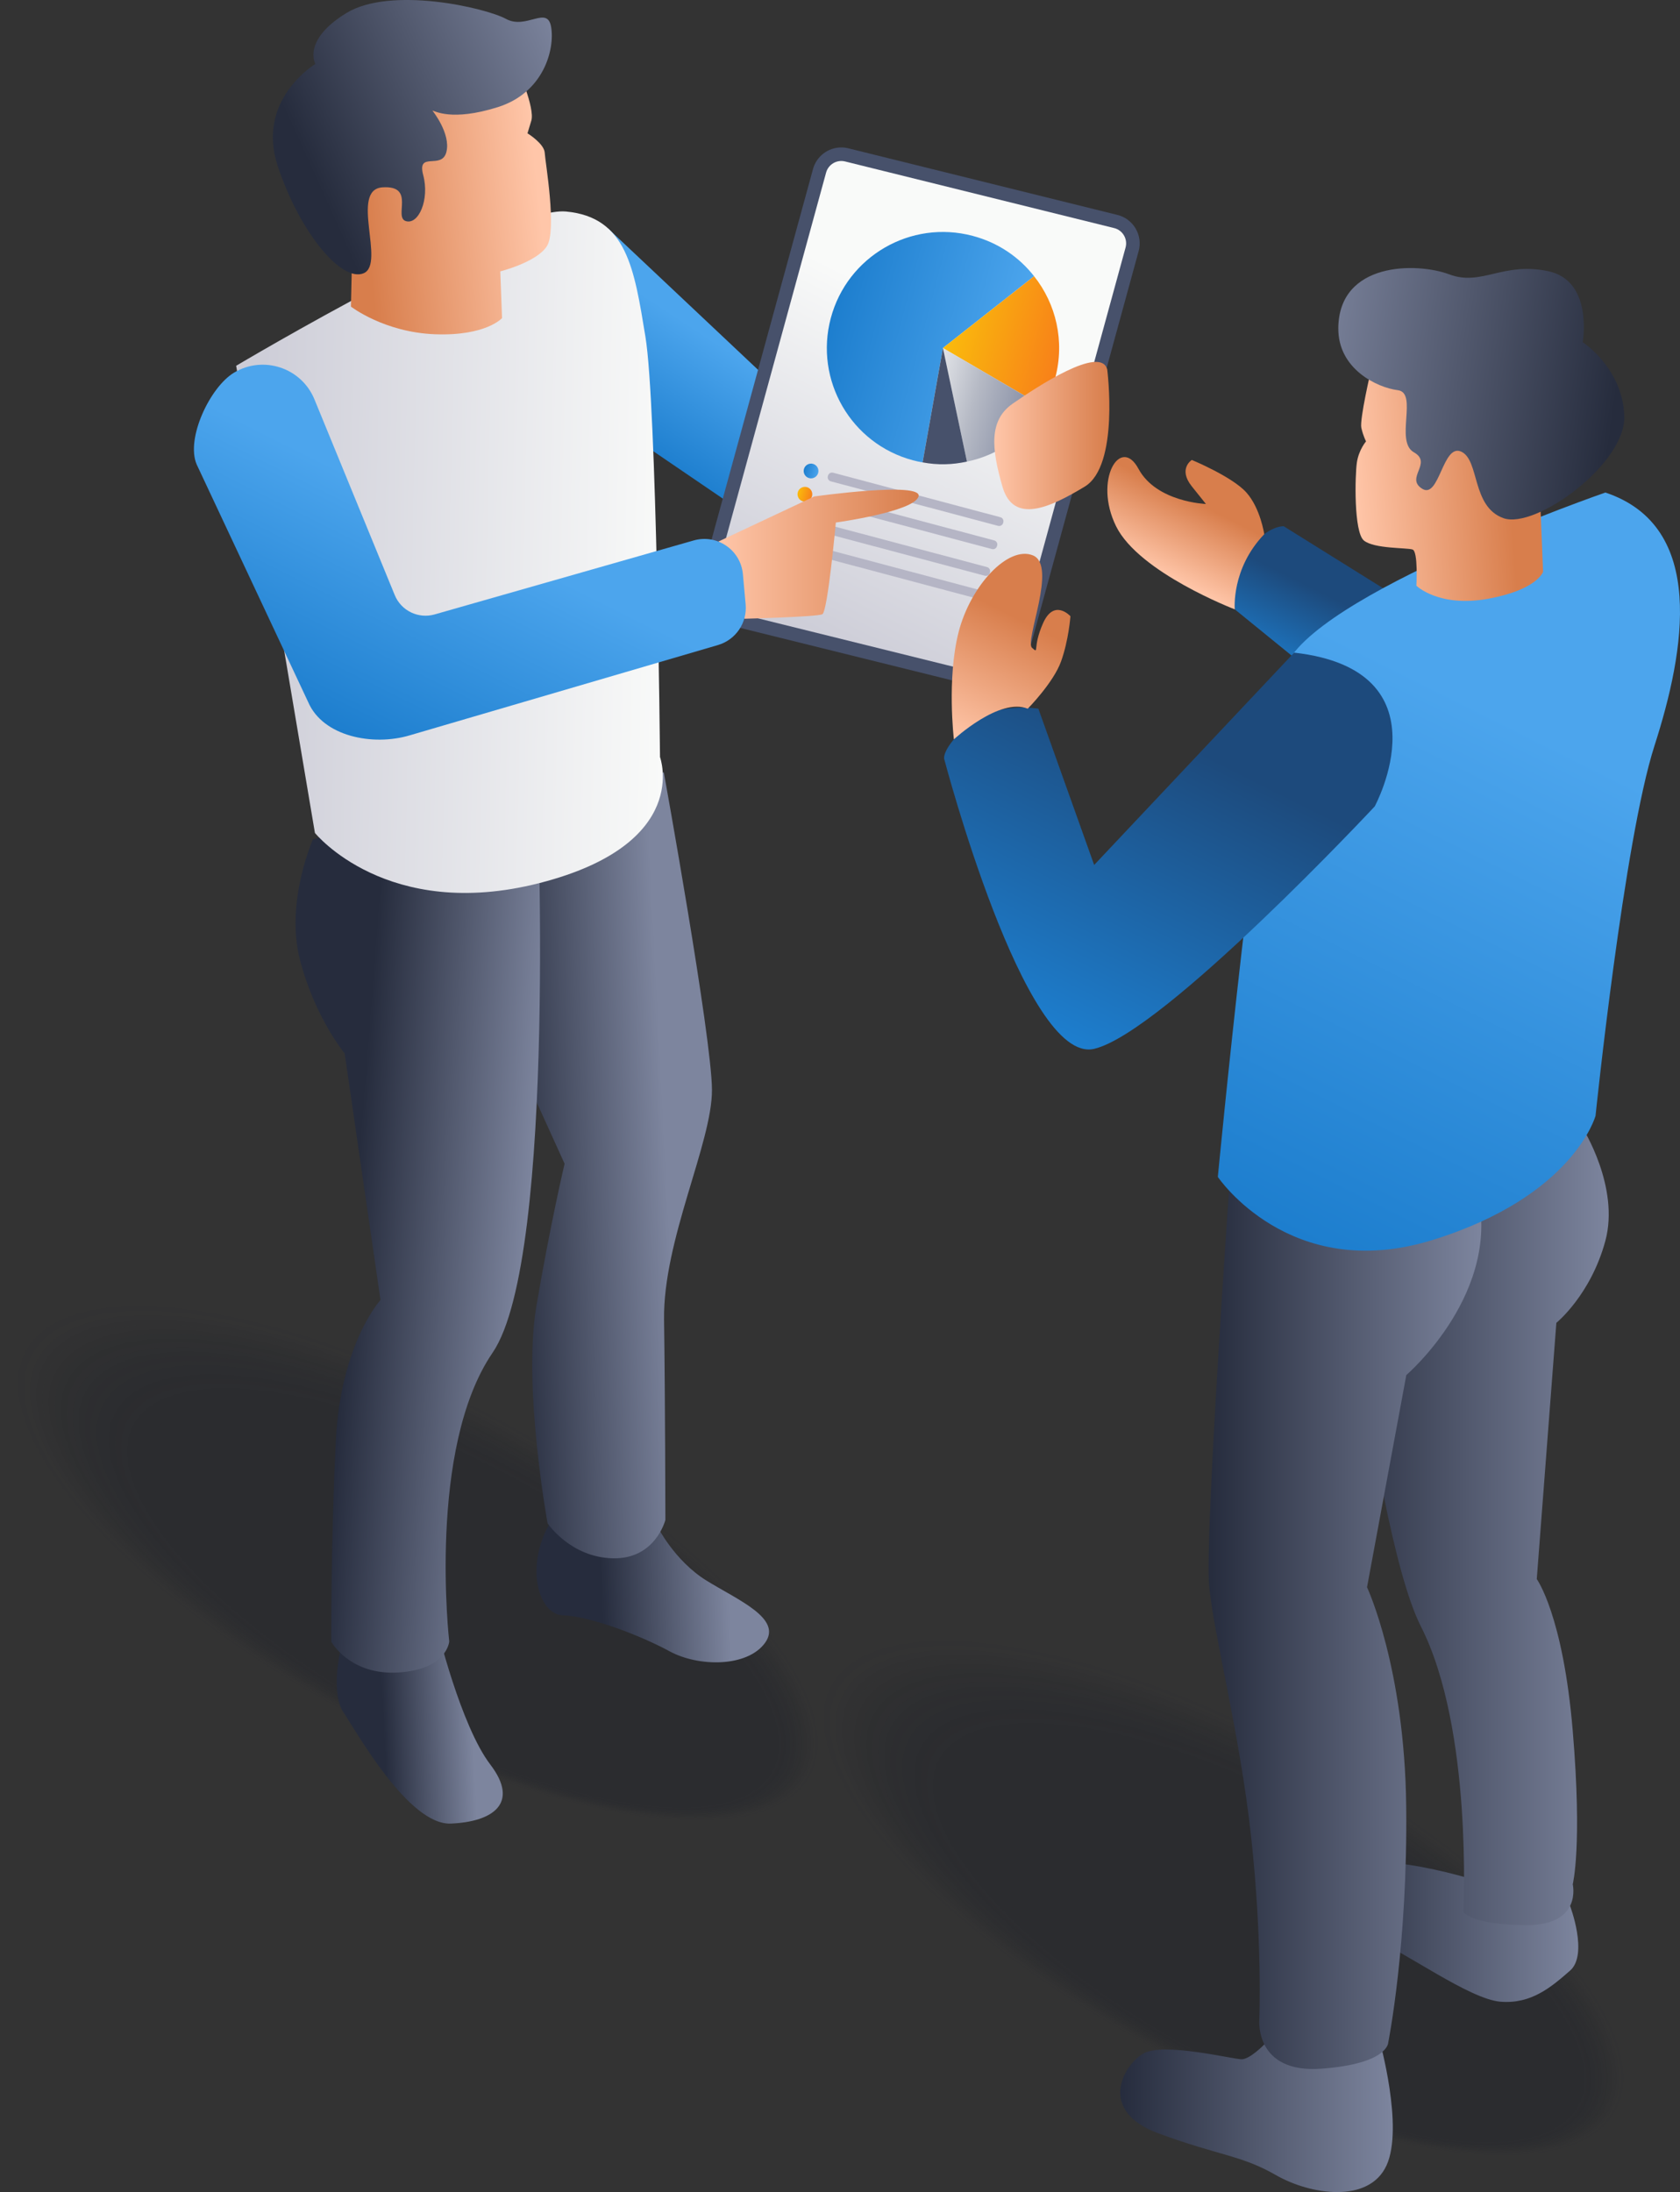 <svg xmlns="http://www.w3.org/2000/svg" xmlns:xlink="http://www.w3.org/1999/xlink" id="Layer_2" data-name="Layer 2" viewBox="0 0 1531.66 1998.57"><rect x="0" y="0" width="1531.66" height="1998.57" fill="#333333" stroke="none"/><defs><style>      .cls-1 {        opacity: .43;      }      .cls-2 {        opacity: .41;      }      .cls-3 {        opacity: .99;      }      .cls-4 {        opacity: .46;      }      .cls-5 {        fill: url(#linear-gradient-2);      }      .cls-6 {        opacity: .42;      }      .cls-7 {        opacity: .81;      }      .cls-8 {        fill: url(#linear-gradient-17);      }      .cls-9 {        opacity: .63;      }      .cls-10 {        opacity: .47;      }      .cls-11 {        opacity: .22;      }      .cls-12 {        opacity: .31;      }      .cls-13 {        opacity: .7;      }      .cls-14 {        opacity: .21;      }      .cls-15 {        opacity: .01;      }      .cls-16 {        fill: url(#linear-gradient-15);      }      .cls-17 {        opacity: .9;      }      .cls-18 {        fill: url(#linear-gradient-18);      }      .cls-19 {        opacity: .79;      }      .cls-20 {        fill: #47516b;      }      .cls-21 {        opacity: .73;      }      .cls-22 {        fill: url(#linear-gradient-28);      }      .cls-23 {        fill: url(#linear-gradient-14);      }      .cls-24 {        opacity: .04;      }      .cls-25 {        opacity: .36;      }      .cls-26 {        opacity: .25;      }      .cls-27 {        fill: url(#linear-gradient-20);      }      .cls-28 {        fill: url(#linear-gradient-6);      }      .cls-29 {        opacity: .84;      }      .cls-30 {        opacity: .27;      }      .cls-31 {        opacity: .62;      }      .cls-32 {        opacity: .3;      }      .cls-33 {        opacity: .68;      }      .cls-34 {        opacity: .93;      }      .cls-35 {        opacity: .77;      }      .cls-36 {        opacity: 0;      }      .cls-37 {        opacity: .98;      }      .cls-38 {        opacity: .02;      }      .cls-39 {        opacity: .38;      }      .cls-40 {        opacity: .48;      }      .cls-41 {        opacity: .96;      }      .cls-42 {        opacity: .58;      }      .cls-43 {        opacity: .26;      }      .cls-44 {        fill: url(#linear-gradient-11);      }      .cls-45 {        opacity: .56;      }      .cls-46 {        opacity: .44;      }      .cls-47 {        opacity: .19;      }      .cls-48 {        opacity: .65;      }      .cls-49 {        opacity: .09;      }      .cls-50 {        opacity: .06;      }      .cls-51 {        opacity: .14;      }      .cls-52 {        fill: url(#linear-gradient-10);      }      .cls-53 {        opacity: .54;      }      .cls-54 {        opacity: .16;      }      .cls-55 {        opacity: .28;      }      .cls-56 {        opacity: .91;      }      .cls-57 {        opacity: .67;      }      .cls-58 {        fill: url(#linear-gradient-16);      }      .cls-59 {        opacity: .1;      }      .cls-60 {        opacity: .07;      }      .cls-61 {        opacity: .11;      }      .cls-62 {        fill: #b5b5c5;      }      .cls-63 {        opacity: .8;      }      .cls-64 {        fill: url(#linear-gradient-21);      }      .cls-65 {        opacity: .15;      }      .cls-66 {        opacity: .75;      }      .cls-67 {        opacity: .78;      }      .cls-68 {        opacity: .26;      }      .cls-69 {        opacity: .4;      }      .cls-70 {        opacity: .49;      }      .cls-71 {        fill: url(#linear-gradient-25);      }      .cls-72 {        opacity: .64;      }      .cls-73 {        fill: url(#linear-gradient-5);      }      .cls-74 {        opacity: .37;      }      .cls-75 {        opacity: .33;      }      .cls-76 {        opacity: .83;      }      .cls-77 {        opacity: .51;      }      .cls-78 {        opacity: .32;      }      .cls-79 {        opacity: .72;      }      .cls-80 {        opacity: .74;      }      .cls-81 {        opacity: .05;      }      .cls-82 {        opacity: .57;      }      .cls-83 {        fill: url(#linear-gradient-7);      }      .cls-84 {        fill: #141723;      }      .cls-85 {        opacity: .69;      }      .cls-86 {        opacity: .85;      }      .cls-87 {        opacity: .35;      }      .cls-88 {        opacity: .86;      }      .cls-89 {        opacity: .17;      }      .cls-90 {        fill: url(#linear-gradient-24);      }      .cls-91 {        fill: url(#linear-gradient-9);      }      .cls-92 {        fill: url(#linear-gradient-22);      }      .cls-93 {        fill: url(#linear-gradient-3);      }      .cls-94 {        opacity: .89;      }      .cls-95 {        opacity: .94;      }      .cls-96 {        opacity: .2;      }      .cls-97 {        fill: url(#linear-gradient);      }      .cls-98 {        opacity: .53;      }      .cls-99 {        opacity: .6;      }      .cls-100 {        fill: url(#linear-gradient-27);      }      .cls-101 {        opacity: .88;      }      .cls-102 {        fill: url(#linear-gradient-29);      }      .cls-103 {        fill: url(#linear-gradient-23);      }      .cls-104 {        fill: url(#linear-gradient-19);      }      .cls-105 {        fill: url(#linear-gradient-4);      }      .cls-106 {        opacity: .12;      }      .cls-107 {        opacity: .95;      }      .cls-108 {        opacity: .59;      }      .cls-109 {        fill: url(#linear-gradient-8);      }      .cls-110 {        opacity: .52;      }      .cls-111 {        fill: url(#linear-gradient-12);      }      .cls-112 {        opacity: .23;      }      .cls-113 {        fill: url(#linear-gradient-13);      }      .cls-114 {        fill: url(#linear-gradient-26);      }    </style><linearGradient id="linear-gradient" x1="610.63" y1="428.06" x2="676.68" y2="327.81" gradientUnits="userSpaceOnUse"><stop offset="0" stop-color="#1d7ece"></stop><stop offset="1" stop-color="#4ca5ed"></stop></linearGradient><linearGradient id="linear-gradient-2" x1="668.91" y1="1553.87" x2="769.15" y2="1546.5" gradientTransform="translate(-180.65 -361.76) rotate(1.3) scale(1.15)" gradientUnits="userSpaceOnUse"><stop offset="0" stop-color="#262c3d"></stop><stop offset="1" stop-color="#7d859e"></stop></linearGradient><linearGradient id="linear-gradient-3" x1="499.32" y1="1672.73" x2="569.43" y2="1667.57" xlink:href="#linear-gradient-2"></linearGradient><linearGradient id="linear-gradient-4" x1="583.25" y1="1229.98" x2="712.88" y2="1220.45" xlink:href="#linear-gradient-2"></linearGradient><linearGradient id="linear-gradient-5" x1="466.62" y1="1268.17" x2="604.83" y2="1275.8" xlink:href="#linear-gradient-2"></linearGradient><linearGradient id="linear-gradient-6" x1="357.69" y1="738.67" x2="703" y2="738.67" gradientTransform="translate(-180.65 -361.76) rotate(1.3) scale(1.15)" gradientUnits="userSpaceOnUse"><stop offset="0" stop-color="#cbcbd6"></stop><stop offset="1" stop-color="#f9faf9"></stop></linearGradient><linearGradient id="linear-gradient-7" x1="594.62" y1="455.7" x2="455.02" y2="474.4" gradientTransform="translate(-180.65 -361.76) rotate(1.3) scale(1.15)" gradientUnits="userSpaceOnUse"><stop offset="0" stop-color="#ffc6a9"></stop><stop offset=".99" stop-color="#d87e4c"></stop></linearGradient><linearGradient id="linear-gradient-8" x1="411.48" y1="434.8" x2="617.32" y2="336.13" xlink:href="#linear-gradient-2"></linearGradient><linearGradient id="linear-gradient-9" x1="732.56" y1="591.9" x2="877.92" y2="301.18" gradientTransform="matrix(1, 0, 0, 1, 0, 0)" xlink:href="#linear-gradient-6"></linearGradient><linearGradient id="linear-gradient-10" x1="312.43" y1="719.76" x2="325.88" y2="719.76" gradientTransform="translate(616.14 -348.24) rotate(14.9)" xlink:href="#linear-gradient"></linearGradient><linearGradient id="linear-gradient-11" x1="312.44" y1="741.68" x2="325.88" y2="741.68" gradientTransform="translate(616.14 -348.24) rotate(14.9)" gradientUnits="userSpaceOnUse"><stop offset="0" stop-color="#fabb0c"></stop><stop offset="1" stop-color="#f88019"></stop></linearGradient><linearGradient id="linear-gradient-12" x1="312.44" y1="766.84" x2="325.89" y2="766.84" gradientTransform="translate(616.14 -348.24) rotate(14.9)" gradientUnits="userSpaceOnUse"><stop offset="0" stop-color="#e2e4e8"></stop><stop offset=".39" stop-color="#b6bac5"></stop><stop offset="1" stop-color="#7d859e"></stop></linearGradient><linearGradient id="linear-gradient-13" x1="300.69" y1="580.58" x2="469.97" y2="580.58" gradientTransform="translate(616.14 -348.24) rotate(14.9)" xlink:href="#linear-gradient"></linearGradient><linearGradient id="linear-gradient-14" x1="406.49" y1="552.22" x2="512.43" y2="552.22" xlink:href="#linear-gradient-11"></linearGradient><linearGradient id="linear-gradient-15" x1="406.49" y1="627.71" x2="508.55" y2="627.71" xlink:href="#linear-gradient-12"></linearGradient><linearGradient id="linear-gradient-16" x1="654.87" y1="505.29" x2="837.55" y2="505.29" gradientTransform="matrix(1, 0, 0, 1, 0, 0)" xlink:href="#linear-gradient-7"></linearGradient><linearGradient id="linear-gradient-17" x1="906.5" y1="397.1" x2="1011.41" y2="397.1" gradientTransform="matrix(1, 0, 0, 1, 0, 0)" xlink:href="#linear-gradient-7"></linearGradient><linearGradient id="linear-gradient-18" x1="328.96" y1="676.3" x2="424.49" y2="485.23" xlink:href="#linear-gradient"></linearGradient><linearGradient id="linear-gradient-19" x1="1212.13" y1="1761.43" x2="1438.93" y2="1761.43" gradientTransform="matrix(1, 0, 0, 1, 0, 0)" xlink:href="#linear-gradient-2"></linearGradient><linearGradient id="linear-gradient-20" x1="1021.33" y1="1929.19" x2="1269.8" y2="1929.19" gradientTransform="matrix(1, 0, 0, 1, 0, 0)" xlink:href="#linear-gradient-2"></linearGradient><linearGradient id="linear-gradient-21" x1="1206.15" y1="1362.32" x2="1466.68" y2="1362.32" gradientTransform="matrix(1, 0, 0, 1, 0, 0)" xlink:href="#linear-gradient-2"></linearGradient><linearGradient id="linear-gradient-22" x1="1101.9" y1="1462.36" x2="1350.54" y2="1462.36" gradientTransform="matrix(1, 0, 0, 1, 0, 0)" xlink:href="#linear-gradient-2"></linearGradient><linearGradient id="linear-gradient-23" x1="1178.95" y1="624.27" x2="1217.69" y2="546.79" gradientUnits="userSpaceOnUse"><stop offset="0" stop-color="#1d7ece"></stop><stop offset="1" stop-color="#1d4a7c"></stop></linearGradient><linearGradient id="linear-gradient-24" x1="1161.56" y1="1116.87" x2="1388.23" y2="663.53" xlink:href="#linear-gradient"></linearGradient><linearGradient id="linear-gradient-25" x1="945.3" y1="935.19" x2="1074.9" y2="676" xlink:href="#linear-gradient-23"></linearGradient><linearGradient id="linear-gradient-26" x1="875.76" y1="676.72" x2="931.97" y2="564.3" gradientTransform="matrix(1, 0, 0, 1, 0, 0)" xlink:href="#linear-gradient-7"></linearGradient><linearGradient id="linear-gradient-27" x1="1054.57" y1="521.29" x2="1087.35" y2="455.75" gradientTransform="matrix(1, 0, 0, 1, 0, 0)" xlink:href="#linear-gradient-7"></linearGradient><linearGradient id="linear-gradient-28" x1="1322.47" y1="802.37" x2="1435.52" y2="793.22" gradientTransform="translate(-432.7 -572.44) scale(1.26)" xlink:href="#linear-gradient-7"></linearGradient><linearGradient id="linear-gradient-29" x1="1509.56" y1="557.1" x2="1248.52" y2="520.84" gradientTransform="translate(-188.58 -240.03) scale(1.1)" xlink:href="#linear-gradient-2"></linearGradient></defs><g id="Layer_4" data-name="Layer 4"><g><g class="cls-68"><g><g class="cls-36"><ellipse class="cls-84" cx="1110.11" cy="1725.44" rx="154.82" ry="418.85" transform="translate(-935.81 1879.35) rotate(-61.55)"></ellipse></g><g class="cls-15"><ellipse class="cls-84" cx="1111.89" cy="1727.19" rx="153.28" ry="414.69" transform="translate(-936.41 1881.84) rotate(-61.55)"></ellipse></g><g class="cls-38"><ellipse class="cls-84" cx="1113.68" cy="1728.94" rx="151.75" ry="410.53" transform="translate(-937.02 1884.32) rotate(-61.55)"></ellipse></g><g class="cls-24"><ellipse class="cls-84" cx="1115.46" cy="1730.68" rx="150.21" ry="406.38" transform="translate(-937.62 1886.8) rotate(-61.55)"></ellipse></g><g class="cls-81"><ellipse class="cls-84" cx="1117.24" cy="1732.43" rx="148.67" ry="402.22" transform="translate(-938.23 1889.29) rotate(-61.55)"></ellipse></g><g class="cls-50"><ellipse class="cls-84" cx="1119.03" cy="1734.18" rx="147.14" ry="398.06" transform="translate(-938.83 1891.77) rotate(-61.55)"></ellipse></g><g class="cls-60"><ellipse class="cls-84" cx="1120.81" cy="1735.93" rx="145.6" ry="393.9" transform="translate(-939.43 1894.26) rotate(-61.55)"></ellipse></g><g class="cls-49"><ellipse class="cls-84" cx="1122.59" cy="1737.68" rx="144.06" ry="389.75" transform="translate(-940.04 1896.74) rotate(-61.55)"></ellipse></g><g class="cls-59"><ellipse class="cls-84" cx="1124.38" cy="1739.43" rx="142.53" ry="385.59" transform="translate(-940.64 1899.22) rotate(-61.55)"></ellipse></g><g class="cls-61"><ellipse class="cls-84" cx="1126.16" cy="1741.18" rx="140.99" ry="381.43" transform="translate(-941.24 1901.71) rotate(-61.55)"></ellipse></g><g class="cls-106"><ellipse class="cls-84" cx="1127.95" cy="1742.92" rx="139.45" ry="377.28" transform="translate(-941.85 1904.19) rotate(-61.55)"></ellipse></g><g class="cls-51"><ellipse class="cls-84" cx="1129.73" cy="1744.67" rx="137.92" ry="373.12" transform="translate(-942.45 1906.67) rotate(-61.55)"></ellipse></g><g class="cls-65"><ellipse class="cls-84" cx="1131.51" cy="1746.42" rx="136.38" ry="368.96" transform="translate(-943.05 1909.16) rotate(-61.55)"></ellipse></g><g class="cls-54"><ellipse class="cls-84" cx="1133.3" cy="1748.17" rx="134.84" ry="364.8" transform="translate(-943.66 1911.64) rotate(-61.55)"></ellipse></g><g class="cls-89"><ellipse class="cls-84" cx="1135.08" cy="1749.92" rx="133.31" ry="360.65" transform="translate(-944.26 1914.13) rotate(-61.55)"></ellipse></g><g class="cls-47"><ellipse class="cls-84" cx="1136.86" cy="1751.67" rx="131.77" ry="356.49" transform="translate(-944.87 1916.61) rotate(-61.55)"></ellipse></g><g class="cls-96"><ellipse class="cls-84" cx="1138.65" cy="1753.42" rx="130.23" ry="352.33" transform="translate(-945.47 1919.09) rotate(-61.55)"></ellipse></g><g class="cls-14"><ellipse class="cls-84" cx="1140.43" cy="1755.17" rx="128.7" ry="348.17" transform="translate(-946.07 1921.58) rotate(-61.55)"></ellipse></g><g class="cls-11"><ellipse class="cls-84" cx="1142.21" cy="1756.91" rx="127.16" ry="344.02" transform="translate(-946.68 1924.06) rotate(-61.55)"></ellipse></g><g class="cls-112"><ellipse class="cls-84" cx="1144" cy="1758.66" rx="125.62" ry="339.86" transform="translate(-947.28 1926.54) rotate(-61.55)"></ellipse></g><g class="cls-26"><ellipse class="cls-84" cx="1145.78" cy="1760.41" rx="124.09" ry="335.7" transform="translate(-947.88 1929.03) rotate(-61.55)"></ellipse></g><g class="cls-43"><ellipse class="cls-84" cx="1147.57" cy="1762.16" rx="122.55" ry="331.55" transform="translate(-948.49 1931.51) rotate(-61.55)"></ellipse></g><g class="cls-30"><ellipse class="cls-84" cx="1149.35" cy="1763.91" rx="121.01" ry="327.39" transform="translate(-949.09 1934) rotate(-61.55)"></ellipse></g><g class="cls-55"><ellipse class="cls-84" cx="1151.13" cy="1765.66" rx="119.48" ry="323.23" transform="translate(-949.69 1936.48) rotate(-61.55)"></ellipse></g><g class="cls-32"><ellipse class="cls-84" cx="1152.92" cy="1767.41" rx="117.94" ry="319.07" transform="translate(-950.3 1938.96) rotate(-61.55)"></ellipse></g><g class="cls-12"><ellipse class="cls-84" cx="1154.7" cy="1769.16" rx="116.4" ry="314.92" transform="translate(-950.9 1941.45) rotate(-61.55)"></ellipse></g><g class="cls-78"><ellipse class="cls-84" cx="1156.48" cy="1770.9" rx="114.87" ry="310.76" transform="translate(-951.5 1943.93) rotate(-61.55)"></ellipse></g><g class="cls-75"><ellipse class="cls-84" cx="1158.27" cy="1772.65" rx="113.33" ry="306.6" transform="translate(-952.11 1946.41) rotate(-61.55)"></ellipse></g><g class="cls-87"><ellipse class="cls-84" cx="1160.05" cy="1774.4" rx="111.79" ry="302.44" transform="translate(-952.71 1948.9) rotate(-61.55)"></ellipse></g><g class="cls-25"><ellipse class="cls-84" cx="1161.84" cy="1776.15" rx="110.26" ry="298.29" transform="translate(-953.32 1951.38) rotate(-61.55)"></ellipse></g><g class="cls-74"><ellipse class="cls-84" cx="1163.62" cy="1777.9" rx="108.72" ry="294.13" transform="translate(-953.92 1953.87) rotate(-61.55)"></ellipse></g><g class="cls-39"><ellipse class="cls-84" cx="1165.4" cy="1779.65" rx="107.18" ry="289.97" transform="translate(-954.52 1956.35) rotate(-61.55)"></ellipse></g><g class="cls-69"><ellipse class="cls-84" cx="1167.19" cy="1781.4" rx="105.65" ry="285.81" transform="translate(-955.13 1958.83) rotate(-61.55)"></ellipse></g><g class="cls-2"><ellipse class="cls-84" cx="1168.97" cy="1783.14" rx="104.11" ry="281.66" transform="translate(-955.73 1961.32) rotate(-61.55)"></ellipse></g><g class="cls-6"><ellipse class="cls-84" cx="1170.75" cy="1784.89" rx="102.57" ry="277.5" transform="translate(-956.33 1963.8) rotate(-61.55)"></ellipse></g><g class="cls-1"><ellipse class="cls-84" cx="1172.54" cy="1786.64" rx="101.04" ry="273.34" transform="translate(-956.94 1966.28) rotate(-61.55)"></ellipse></g><g class="cls-46"><ellipse class="cls-84" cx="1174.32" cy="1788.39" rx="99.5" ry="269.19" transform="translate(-957.54 1968.77) rotate(-61.55)"></ellipse></g><g class="cls-4"><ellipse class="cls-84" cx="1176.11" cy="1790.14" rx="97.96" ry="265.03" transform="translate(-958.14 1971.25) rotate(-61.55)"></ellipse></g><g class="cls-10"><ellipse class="cls-84" cx="1177.89" cy="1791.89" rx="96.43" ry="260.87" transform="translate(-958.75 1973.73) rotate(-61.55)"></ellipse></g><g class="cls-40"><ellipse class="cls-84" cx="1179.67" cy="1793.64" rx="94.89" ry="256.71" transform="translate(-959.35 1976.22) rotate(-61.55)"></ellipse></g><g class="cls-70"><ellipse class="cls-84" cx="1181.46" cy="1795.39" rx="93.35" ry="252.56" transform="translate(-959.96 1978.7) rotate(-61.55)"></ellipse></g><g class="cls-77"><ellipse class="cls-84" cx="1183.24" cy="1797.13" rx="91.82" ry="248.4" transform="translate(-960.56 1981.19) rotate(-61.55)"></ellipse></g><g class="cls-110"><ellipse class="cls-84" cx="1185.02" cy="1798.88" rx="90.28" ry="244.24" transform="translate(-961.16 1983.67) rotate(-61.55)"></ellipse></g><g class="cls-98"><ellipse class="cls-84" cx="1186.81" cy="1800.63" rx="88.74" ry="240.08" transform="translate(-961.77 1986.15) rotate(-61.55)"></ellipse></g><g class="cls-53"><ellipse class="cls-84" cx="1188.59" cy="1802.38" rx="87.21" ry="235.93" transform="translate(-962.37 1988.64) rotate(-61.55)"></ellipse></g><g class="cls-45"><ellipse class="cls-84" cx="1190.37" cy="1804.13" rx="85.67" ry="231.77" transform="translate(-962.97 1991.12) rotate(-61.55)"></ellipse></g><g class="cls-82"><ellipse class="cls-84" cx="1192.16" cy="1805.88" rx="84.13" ry="227.61" transform="translate(-963.58 1993.6) rotate(-61.55)"></ellipse></g><g class="cls-42"><ellipse class="cls-84" cx="1193.94" cy="1807.63" rx="82.6" ry="223.46" transform="translate(-964.18 1996.09) rotate(-61.55)"></ellipse></g><g class="cls-108"><ellipse class="cls-84" cx="1195.73" cy="1809.37" rx="81.06" ry="219.3" transform="translate(-964.78 1998.57) rotate(-61.55)"></ellipse></g><g class="cls-99"><ellipse class="cls-84" cx="1197.51" cy="1811.12" rx="79.52" ry="215.14" transform="translate(-965.39 2001.06) rotate(-61.55)"></ellipse></g><g class="cls-31"><ellipse class="cls-84" cx="1199.29" cy="1812.87" rx="77.99" ry="210.98" transform="translate(-965.99 2003.54) rotate(-61.55)"></ellipse></g><g class="cls-9"><ellipse class="cls-84" cx="1201.08" cy="1814.62" rx="76.45" ry="206.83" transform="translate(-966.59 2006.02) rotate(-61.55)"></ellipse></g><g class="cls-72"><ellipse class="cls-84" cx="1202.86" cy="1816.37" rx="74.91" ry="202.67" transform="translate(-967.2 2008.51) rotate(-61.55)"></ellipse></g><g class="cls-48"><ellipse class="cls-84" cx="1204.64" cy="1818.12" rx="73.38" ry="198.51" transform="translate(-967.8 2010.99) rotate(-61.55)"></ellipse></g><g class="cls-57"><ellipse class="cls-84" cx="1206.43" cy="1819.87" rx="71.84" ry="194.35" transform="translate(-968.41 2013.47) rotate(-61.55)"></ellipse></g><g class="cls-33"><ellipse class="cls-84" cx="1208.21" cy="1821.62" rx="70.3" ry="190.2" transform="translate(-969.01 2015.96) rotate(-61.55)"></ellipse></g><g class="cls-85"><ellipse class="cls-84" cx="1210" cy="1823.36" rx="68.77" ry="186.04" transform="translate(-969.61 2018.44) rotate(-61.55)"></ellipse></g><g class="cls-13"><ellipse class="cls-84" cx="1211.78" cy="1825.11" rx="67.23" ry="181.88" transform="translate(-970.22 2020.93) rotate(-61.55)"></ellipse></g><g class="cls-79"><ellipse class="cls-84" cx="1213.56" cy="1826.86" rx="65.69" ry="177.72" transform="translate(-970.82 2023.41) rotate(-61.55)"></ellipse></g><g class="cls-21"><ellipse class="cls-84" cx="1215.35" cy="1828.61" rx="64.16" ry="173.57" transform="translate(-971.42 2025.89) rotate(-61.55)"></ellipse></g><g class="cls-80"><ellipse class="cls-84" cx="1217.13" cy="1830.36" rx="62.62" ry="169.41" transform="translate(-972.03 2028.38) rotate(-61.55)"></ellipse></g><g class="cls-66"><ellipse class="cls-84" cx="1218.91" cy="1832.11" rx="61.08" ry="165.25" transform="translate(-972.63 2030.86) rotate(-61.55)"></ellipse></g><g class="cls-35"><ellipse class="cls-84" cx="1220.7" cy="1833.86" rx="59.55" ry="161.1" transform="translate(-973.23 2033.34) rotate(-61.55)"></ellipse></g><g class="cls-67"><ellipse class="cls-84" cx="1222.48" cy="1835.61" rx="58.01" ry="156.94" transform="translate(-973.84 2035.83) rotate(-61.55)"></ellipse></g><g class="cls-19"><ellipse class="cls-84" cx="1224.27" cy="1837.35" rx="56.47" ry="152.78" transform="translate(-974.44 2038.31) rotate(-61.55)"></ellipse></g><g class="cls-63"><ellipse class="cls-84" cx="1226.05" cy="1839.1" rx="54.94" ry="148.62" transform="translate(-975.04 2040.8) rotate(-61.55)"></ellipse></g><g class="cls-7"><ellipse class="cls-84" cx="1227.83" cy="1840.85" rx="53.4" ry="144.47" transform="translate(-975.65 2043.28) rotate(-61.55)"></ellipse></g><g class="cls-76"><ellipse class="cls-84" cx="1229.62" cy="1842.6" rx="51.86" ry="140.31" transform="translate(-976.25 2045.76) rotate(-61.55)"></ellipse></g><g class="cls-29"><ellipse class="cls-84" cx="1231.4" cy="1844.35" rx="50.33" ry="136.15" transform="translate(-976.86 2048.25) rotate(-61.55)"></ellipse></g><g class="cls-86"><ellipse class="cls-84" cx="1233.18" cy="1846.1" rx="48.79" ry="131.99" transform="translate(-977.46 2050.73) rotate(-61.55)"></ellipse></g><g class="cls-88"><ellipse class="cls-84" cx="1234.97" cy="1847.85" rx="47.25" ry="127.84" transform="translate(-978.06 2053.21) rotate(-61.55)"></ellipse></g><g class="cls-101"><ellipse class="cls-84" cx="1236.75" cy="1849.59" rx="45.72" ry="123.68" transform="translate(-978.67 2055.7) rotate(-61.55)"></ellipse></g><g class="cls-94"><ellipse class="cls-84" cx="1238.53" cy="1851.34" rx="44.18" ry="119.52" transform="translate(-979.27 2058.18) rotate(-61.55)"></ellipse></g><g class="cls-17"><ellipse class="cls-84" cx="1240.32" cy="1853.09" rx="42.64" ry="115.37" transform="translate(-979.87 2060.67) rotate(-61.55)"></ellipse></g><g class="cls-56"><ellipse class="cls-84" cx="1242.1" cy="1854.84" rx="41.11" ry="111.21" transform="translate(-980.48 2063.15) rotate(-61.55)"></ellipse></g><g class="cls-34"><ellipse class="cls-84" cx="1243.89" cy="1856.59" rx="39.57" ry="107.05" transform="translate(-981.08 2065.63) rotate(-61.55)"></ellipse></g><g class="cls-95"><ellipse class="cls-84" cx="1245.67" cy="1858.34" rx="38.03" ry="102.89" transform="translate(-981.68 2068.12) rotate(-61.55)"></ellipse></g><g class="cls-107"><ellipse class="cls-84" cx="1247.45" cy="1860.09" rx="36.5" ry="98.74" transform="translate(-982.29 2070.6) rotate(-61.55)"></ellipse></g><g class="cls-41"><ellipse class="cls-84" cx="1249.24" cy="1861.84" rx="34.96" ry="94.58" transform="translate(-982.89 2073.08) rotate(-61.55)"></ellipse></g><g class="cls-37"><ellipse class="cls-84" cx="1251.02" cy="1863.58" rx="33.42" ry="90.42" transform="translate(-983.5 2075.57) rotate(-61.55)"></ellipse></g><g class="cls-3"><ellipse class="cls-84" cx="1252.8" cy="1865.33" rx="31.89" ry="86.26" transform="translate(-984.1 2078.05) rotate(-61.55)"></ellipse></g><ellipse class="cls-84" cx="1254.59" cy="1867.08" rx="30.35" ry="82.11" transform="translate(-984.7 2080.53) rotate(-61.55)"></ellipse></g></g><g class="cls-68"><g><g class="cls-36"><ellipse class="cls-84" cx="375.64" cy="1420.19" rx="154.82" ry="418.85" transform="translate(-1051.96 1073.8) rotate(-61.55)"></ellipse></g><g class="cls-15"><ellipse class="cls-84" cx="377.43" cy="1421.94" rx="153.28" ry="414.69" transform="translate(-1052.57 1076.28) rotate(-61.55)"></ellipse></g><g class="cls-38"><ellipse class="cls-84" cx="379.21" cy="1423.69" rx="151.75" ry="410.53" transform="translate(-1053.17 1078.77) rotate(-61.55)"></ellipse></g><g class="cls-24"><ellipse class="cls-84" cx="381" cy="1425.44" rx="150.21" ry="406.38" transform="translate(-1053.77 1081.25) rotate(-61.55)"></ellipse></g><g class="cls-81"><ellipse class="cls-84" cx="382.78" cy="1427.18" rx="148.67" ry="402.22" transform="translate(-1054.38 1083.74) rotate(-61.55)"></ellipse></g><g class="cls-50"><ellipse class="cls-84" cx="384.56" cy="1428.93" rx="147.14" ry="398.06" transform="translate(-1054.98 1086.22) rotate(-61.55)"></ellipse></g><g class="cls-60"><ellipse class="cls-84" cx="386.35" cy="1430.68" rx="145.6" ry="393.9" transform="translate(-1055.58 1088.7) rotate(-61.55)"></ellipse></g><g class="cls-49"><ellipse class="cls-84" cx="388.13" cy="1432.43" rx="144.06" ry="389.75" transform="translate(-1056.19 1091.19) rotate(-61.55)"></ellipse></g><g class="cls-59"><ellipse class="cls-84" cx="389.91" cy="1434.18" rx="142.53" ry="385.59" transform="translate(-1056.79 1093.67) rotate(-61.55)"></ellipse></g><g class="cls-61"><ellipse class="cls-84" cx="391.7" cy="1435.93" rx="140.99" ry="381.43" transform="translate(-1057.4 1096.15) rotate(-61.55)"></ellipse></g><g class="cls-106"><ellipse class="cls-84" cx="393.48" cy="1437.68" rx="139.45" ry="377.28" transform="translate(-1058 1098.64) rotate(-61.55)"></ellipse></g><g class="cls-51"><ellipse class="cls-84" cx="395.26" cy="1439.43" rx="137.92" ry="373.12" transform="translate(-1058.6 1101.12) rotate(-61.55)"></ellipse></g><g class="cls-65"><ellipse class="cls-84" cx="397.05" cy="1441.17" rx="136.38" ry="368.96" transform="translate(-1059.21 1103.61) rotate(-61.55)"></ellipse></g><g class="cls-54"><ellipse class="cls-84" cx="398.83" cy="1442.92" rx="134.84" ry="364.8" transform="translate(-1059.81 1106.09) rotate(-61.55)"></ellipse></g><g class="cls-89"><ellipse class="cls-84" cx="400.62" cy="1444.67" rx="133.31" ry="360.65" transform="translate(-1060.41 1108.57) rotate(-61.55)"></ellipse></g><g class="cls-47"><ellipse class="cls-84" cx="402.4" cy="1446.42" rx="131.77" ry="356.49" transform="translate(-1061.02 1111.06) rotate(-61.55)"></ellipse></g><g class="cls-96"><ellipse class="cls-84" cx="404.18" cy="1448.17" rx="130.23" ry="352.33" transform="translate(-1061.62 1113.54) rotate(-61.55)"></ellipse></g><g class="cls-14"><ellipse class="cls-84" cx="405.97" cy="1449.92" rx="128.7" ry="348.17" transform="translate(-1062.22 1116.02) rotate(-61.55)"></ellipse></g><g class="cls-11"><ellipse class="cls-84" cx="407.75" cy="1451.67" rx="127.16" ry="344.02" transform="translate(-1062.83 1118.51) rotate(-61.55)"></ellipse></g><g class="cls-112"><ellipse class="cls-84" cx="409.53" cy="1453.42" rx="125.62" ry="339.86" transform="translate(-1063.43 1120.99) rotate(-61.55)"></ellipse></g><g class="cls-26"><ellipse class="cls-84" cx="411.32" cy="1455.16" rx="124.09" ry="335.7" transform="translate(-1064.04 1123.48) rotate(-61.55)"></ellipse></g><g class="cls-43"><ellipse class="cls-84" cx="413.1" cy="1456.91" rx="122.55" ry="331.55" transform="translate(-1064.64 1125.96) rotate(-61.55)"></ellipse></g><g class="cls-30"><ellipse class="cls-84" cx="414.89" cy="1458.66" rx="121.01" ry="327.39" transform="translate(-1065.24 1128.44) rotate(-61.55)"></ellipse></g><g class="cls-55"><ellipse class="cls-84" cx="416.67" cy="1460.41" rx="119.48" ry="323.23" transform="translate(-1065.85 1130.93) rotate(-61.55)"></ellipse></g><g class="cls-32"><ellipse class="cls-84" cx="418.45" cy="1462.16" rx="117.94" ry="319.07" transform="translate(-1066.45 1133.41) rotate(-61.55)"></ellipse></g><g class="cls-12"><ellipse class="cls-84" cx="420.24" cy="1463.91" rx="116.4" ry="314.92" transform="translate(-1067.05 1135.9) rotate(-61.55)"></ellipse></g><g class="cls-78"><ellipse class="cls-84" cx="422.02" cy="1465.66" rx="114.87" ry="310.76" transform="translate(-1067.66 1138.38) rotate(-61.55)"></ellipse></g><g class="cls-75"><ellipse class="cls-84" cx="423.8" cy="1467.4" rx="113.33" ry="306.6" transform="translate(-1068.26 1140.86) rotate(-61.55)"></ellipse></g><g class="cls-87"><ellipse class="cls-84" cx="425.59" cy="1469.15" rx="111.79" ry="302.44" transform="translate(-1068.86 1143.35) rotate(-61.55)"></ellipse></g><g class="cls-25"><ellipse class="cls-84" cx="427.37" cy="1470.9" rx="110.26" ry="298.29" transform="translate(-1069.47 1145.83) rotate(-61.55)"></ellipse></g><g class="cls-74"><ellipse class="cls-84" cx="429.16" cy="1472.65" rx="108.72" ry="294.13" transform="translate(-1070.07 1148.31) rotate(-61.55)"></ellipse></g><g class="cls-39"><ellipse class="cls-84" cx="430.94" cy="1474.4" rx="107.18" ry="289.97" transform="translate(-1070.67 1150.8) rotate(-61.55)"></ellipse></g><g class="cls-69"><ellipse class="cls-84" cx="432.72" cy="1476.15" rx="105.65" ry="285.81" transform="translate(-1071.28 1153.28) rotate(-61.55)"></ellipse></g><g class="cls-2"><ellipse class="cls-84" cx="434.51" cy="1477.9" rx="104.11" ry="281.66" transform="translate(-1071.88 1155.76) rotate(-61.55)"></ellipse></g><g class="cls-6"><ellipse class="cls-84" cx="436.29" cy="1479.65" rx="102.57" ry="277.5" transform="translate(-1072.49 1158.25) rotate(-61.55)"></ellipse></g><g class="cls-1"><ellipse class="cls-84" cx="438.07" cy="1481.39" rx="101.04" ry="273.34" transform="translate(-1073.09 1160.73) rotate(-61.55)"></ellipse></g><g class="cls-46"><ellipse class="cls-84" cx="439.86" cy="1483.14" rx="99.5" ry="269.19" transform="translate(-1073.69 1163.22) rotate(-61.55)"></ellipse></g><g class="cls-4"><ellipse class="cls-84" cx="441.64" cy="1484.89" rx="97.96" ry="265.03" transform="translate(-1074.3 1165.7) rotate(-61.55)"></ellipse></g><g class="cls-10"><ellipse class="cls-84" cx="443.42" cy="1486.64" rx="96.43" ry="260.87" transform="translate(-1074.9 1168.18) rotate(-61.55)"></ellipse></g><g class="cls-40"><ellipse class="cls-84" cx="445.21" cy="1488.39" rx="94.89" ry="256.71" transform="translate(-1075.5 1170.67) rotate(-61.55)"></ellipse></g><g class="cls-70"><ellipse class="cls-84" cx="446.99" cy="1490.14" rx="93.35" ry="252.56" transform="translate(-1076.11 1173.15) rotate(-61.55)"></ellipse></g><g class="cls-77"><ellipse class="cls-84" cx="448.78" cy="1491.89" rx="91.82" ry="248.4" transform="translate(-1076.71 1175.63) rotate(-61.55)"></ellipse></g><g class="cls-110"><ellipse class="cls-84" cx="450.56" cy="1493.63" rx="90.28" ry="244.24" transform="translate(-1077.31 1178.12) rotate(-61.55)"></ellipse></g><g class="cls-98"><ellipse class="cls-84" cx="452.34" cy="1495.38" rx="88.74" ry="240.08" transform="translate(-1077.92 1180.6) rotate(-61.55)"></ellipse></g><g class="cls-53"><ellipse class="cls-84" cx="454.13" cy="1497.13" rx="87.21" ry="235.93" transform="translate(-1078.52 1183.09) rotate(-61.55)"></ellipse></g><g class="cls-45"><ellipse class="cls-84" cx="455.91" cy="1498.88" rx="85.67" ry="231.77" transform="translate(-1079.12 1185.57) rotate(-61.55)"></ellipse></g><g class="cls-82"><ellipse class="cls-84" cx="457.69" cy="1500.63" rx="84.13" ry="227.61" transform="translate(-1079.73 1188.05) rotate(-61.55)"></ellipse></g><g class="cls-42"><ellipse class="cls-84" cx="459.48" cy="1502.38" rx="82.6" ry="223.46" transform="translate(-1080.33 1190.54) rotate(-61.55)"></ellipse></g><g class="cls-108"><ellipse class="cls-84" cx="461.26" cy="1504.13" rx="81.06" ry="219.3" transform="translate(-1080.94 1193.02) rotate(-61.55)"></ellipse></g><g class="cls-99"><ellipse class="cls-84" cx="463.05" cy="1505.88" rx="79.52" ry="215.14" transform="translate(-1081.54 1195.5) rotate(-61.55)"></ellipse></g><g class="cls-31"><ellipse class="cls-84" cx="464.83" cy="1507.62" rx="77.99" ry="210.98" transform="translate(-1082.14 1197.99) rotate(-61.55)"></ellipse></g><g class="cls-9"><ellipse class="cls-84" cx="466.61" cy="1509.37" rx="76.45" ry="206.83" transform="translate(-1082.75 1200.47) rotate(-61.55)"></ellipse></g><g class="cls-72"><ellipse class="cls-84" cx="468.4" cy="1511.12" rx="74.91" ry="202.67" transform="translate(-1083.35 1202.96) rotate(-61.55)"></ellipse></g><g class="cls-48"><ellipse class="cls-84" cx="470.18" cy="1512.87" rx="73.38" ry="198.51" transform="translate(-1083.95 1205.44) rotate(-61.55)"></ellipse></g><g class="cls-57"><ellipse class="cls-84" cx="471.96" cy="1514.62" rx="71.84" ry="194.35" transform="translate(-1084.56 1207.92) rotate(-61.55)"></ellipse></g><g class="cls-33"><ellipse class="cls-84" cx="473.75" cy="1516.37" rx="70.3" ry="190.2" transform="translate(-1085.16 1210.41) rotate(-61.55)"></ellipse></g><g class="cls-85"><ellipse class="cls-84" cx="475.53" cy="1518.12" rx="68.77" ry="186.04" transform="translate(-1085.76 1212.89) rotate(-61.55)"></ellipse></g><g class="cls-13"><ellipse class="cls-84" cx="477.32" cy="1519.87" rx="67.23" ry="181.88" transform="translate(-1086.37 1215.37) rotate(-61.55)"></ellipse></g><g class="cls-79"><ellipse class="cls-84" cx="479.1" cy="1521.61" rx="65.69" ry="177.72" transform="translate(-1086.97 1217.86) rotate(-61.55)"></ellipse></g><g class="cls-21"><ellipse class="cls-84" cx="480.88" cy="1523.36" rx="64.16" ry="173.57" transform="translate(-1087.58 1220.34) rotate(-61.55)"></ellipse></g><g class="cls-80"><ellipse class="cls-84" cx="482.67" cy="1525.11" rx="62.62" ry="169.41" transform="translate(-1088.18 1222.83) rotate(-61.55)"></ellipse></g><g class="cls-66"><ellipse class="cls-84" cx="484.45" cy="1526.86" rx="61.08" ry="165.25" transform="translate(-1088.78 1225.31) rotate(-61.55)"></ellipse></g><g class="cls-35"><ellipse class="cls-84" cx="486.23" cy="1528.61" rx="59.55" ry="161.1" transform="translate(-1089.39 1227.79) rotate(-61.55)"></ellipse></g><g class="cls-67"><ellipse class="cls-84" cx="488.02" cy="1530.36" rx="58.01" ry="156.94" transform="translate(-1089.99 1230.28) rotate(-61.55)"></ellipse></g><g class="cls-19"><ellipse class="cls-84" cx="489.8" cy="1532.11" rx="56.47" ry="152.78" transform="translate(-1090.59 1232.76) rotate(-61.55)"></ellipse></g><g class="cls-63"><ellipse class="cls-84" cx="491.58" cy="1533.85" rx="54.94" ry="148.62" transform="translate(-1091.2 1235.24) rotate(-61.55)"></ellipse></g><g class="cls-7"><ellipse class="cls-84" cx="493.37" cy="1535.6" rx="53.4" ry="144.47" transform="translate(-1091.8 1237.73) rotate(-61.55)"></ellipse></g><g class="cls-76"><ellipse class="cls-84" cx="495.15" cy="1537.35" rx="51.86" ry="140.31" transform="translate(-1092.4 1240.21) rotate(-61.55)"></ellipse></g><g class="cls-29"><ellipse class="cls-84" cx="496.94" cy="1539.1" rx="50.33" ry="136.15" transform="translate(-1093.01 1242.7) rotate(-61.55)"></ellipse></g><g class="cls-86"><ellipse class="cls-84" cx="498.72" cy="1540.85" rx="48.79" ry="131.99" transform="translate(-1093.61 1245.18) rotate(-61.55)"></ellipse></g><g class="cls-88"><ellipse class="cls-84" cx="500.5" cy="1542.6" rx="47.25" ry="127.84" transform="translate(-1094.21 1247.66) rotate(-61.55)"></ellipse></g><g class="cls-101"><ellipse class="cls-84" cx="502.29" cy="1544.35" rx="45.72" ry="123.68" transform="translate(-1094.82 1250.15) rotate(-61.55)"></ellipse></g><g class="cls-94"><ellipse class="cls-84" cx="504.07" cy="1546.1" rx="44.18" ry="119.52" transform="translate(-1095.42 1252.63) rotate(-61.55)"></ellipse></g><g class="cls-17"><ellipse class="cls-84" cx="505.85" cy="1547.84" rx="42.64" ry="115.36" transform="translate(-1096.03 1255.11) rotate(-61.55)"></ellipse></g><g class="cls-56"><ellipse class="cls-84" cx="507.64" cy="1549.59" rx="41.11" ry="111.21" transform="translate(-1096.63 1257.6) rotate(-61.55)"></ellipse></g><g class="cls-34"><ellipse class="cls-84" cx="509.42" cy="1551.34" rx="39.57" ry="107.05" transform="translate(-1097.23 1260.08) rotate(-61.55)"></ellipse></g><g class="cls-95"><ellipse class="cls-84" cx="511.21" cy="1553.09" rx="38.03" ry="102.89" transform="translate(-1097.84 1262.57) rotate(-61.55)"></ellipse></g><g class="cls-107"><ellipse class="cls-84" cx="512.99" cy="1554.84" rx="36.5" ry="98.74" transform="translate(-1098.44 1265.05) rotate(-61.55)"></ellipse></g><g class="cls-41"><ellipse class="cls-84" cx="514.77" cy="1556.59" rx="34.96" ry="94.58" transform="translate(-1099.04 1267.53) rotate(-61.55)"></ellipse></g><g class="cls-37"><ellipse class="cls-84" cx="516.56" cy="1558.34" rx="33.42" ry="90.42" transform="translate(-1099.65 1270.02) rotate(-61.55)"></ellipse></g><g class="cls-3"><ellipse class="cls-84" cx="518.34" cy="1560.08" rx="31.89" ry="86.26" transform="translate(-1100.25 1272.5) rotate(-61.55)"></ellipse></g><ellipse class="cls-84" cx="520.12" cy="1561.83" rx="30.35" ry="82.11" transform="translate(-1100.85 1274.98) rotate(-61.55)"></ellipse></g></g><g><polygon class="cls-97" points="554.18 208.12 781.96 422.79 752.52 518.33 541.39 374.44 554.18 208.12"></polygon><g><path class="cls-5" d="m598.98,1391.1s15.81,31.81,44.97,49.87c29.17,18.06,69.68,34.64,53.51,56.9-16.17,22.25-60.53,22.11-87.17,7.59-26.64-14.53-73.22-32.11-96.7-32.65-23.48-.53-36.32-47.81-9.29-88.95,27.04-41.14,94.66,7.24,94.66,7.24Z"></path><path class="cls-93" d="m309.95,1506.66s-8.5,37.02,3.28,54.69c11.78,17.67,59.43,102.88,97.74,101.27,38.32-1.61,63.06-18.45,36.03-53.86-27.03-35.41-48.49-124.64-48.49-124.64l-88.55,22.54Z"></path><path class="cls-105" d="m605.21,704.27s43.65,240.97,43.89,289.28c.24,48.31-44.71,137.18-43.68,209.66,1.03,72.48,1.21,182.5,1.21,182.5,0,0-8.87,35.85-47.76,35.05-38.89-.8-59.65-31.92-59.65-31.92,0,0-22.67-124.16-10.26-197.67,12.41-73.51,25.77-130.18,25.77-130.18l-149.49-329.03,239.96-27.69Z"></path><path class="cls-73" d="m285.33,765.23s-25.45,57.11-11.89,109.75c13.56,52.64,40.79,85.46,40.79,85.46l32.65,224.81s-36.18,39.43-40.68,127.88c-4.5,88.45-4.18,183.72-4.18,183.72,0,0,16.94,30.8,61.28,28,44.34-2.79,46.26-28.24,46.26-28.24,0,0-20.15-175.98,39.53-263.3,59.68-87.31,40.26-523.41,40.26-523.41l-204.03,55.33Z"></path><path class="cls-28" d="m215.33,333.47s245.21-145.77,300.71-140.62c55.51,5.14,62.2,52.12,72.42,114.31,10.23,62.2,13.27,383.06,13.27,383.06,0,0,29.4,79.24-109.82,114.88-139.22,35.64-204.8-45.71-204.8-45.71l-71.8-425.91Z"></path><path class="cls-83" d="m471.93,62.51s15.95,35.98,12.47,47.51l-3.49,11.53s15.27,9.38,15.72,17.77,11.3,70.57,1.93,85.19c-9.36,14.62-42.45,22.9-42.45,22.9l1.61,42.61s-14.57,16.44-60.97,14.74c-46.41-1.7-76.81-25.22-76.81-25.22l4-175.77,147.99-41.29Z"></path><path class="cls-109" d="m394.3,100.88c1.93.04,17.19,10.07,59.42-3.16,42.23-13.23,52.17-53,48.75-73.08-3.41-20.08-22.64,2.71-41.12-7.39-18.48-10.1-105.11-30.19-145.67-5.28-40.56,24.91-28.15,46.34-28.15,46.34,0,0-54.28,32.45-34.37,92.9,19.91,60.45,58.21,106.47,78.41,97.9,20.19-8.57-13.1-76.42,17.26-78.31,30.36-1.89,9.7,27.31,21.23,30.8,11.53,3.49,21.73-19.58,15.79-41.93s16.87-4.42,21.12-21.09c4.25-16.68-12.69-37.7-12.69-37.7Z"></path></g><path class="cls-20" d="m908.08,629.42c-2.16,0-4.33-.26-6.44-.79l-245.28-60.73c-7.05-1.75-12.96-6.16-16.64-12.43-3.68-6.27-4.64-13.58-2.73-20.59l104.24-380.77c3.17-11.59,13.77-19.68,25.78-19.68,2.16,0,4.33.26,6.44.79l245.28,60.73c7.05,1.75,12.96,6.16,16.64,12.43,3.68,6.27,4.64,13.58,2.73,20.59l-104.24,380.77c-3.17,11.59-13.78,19.68-25.78,19.68h0Z"></path><path class="cls-91" d="m921.94,606.47l104.24-380.77c2.13-7.79-2.57-15.82-10.42-17.76l-245.28-60.73c-7.58-1.88-15.27,2.63-17.33,10.16l-104.24,380.77c-2.13,7.79,2.57,15.82,10.42,17.76l245.28,60.73c7.58,1.88,15.27-2.63,17.33-10.16Z"></path><g><g><path class="cls-62" d="m909.97,479.44l-152.56-40.6c-2-.53-3.2-2.6-2.67-4.6l.16-.6c.53-2,2.6-3.2,4.6-2.67l152.56,40.6c2,.53,3.2,2.6,2.67,4.6l-.16.6c-.53,2-2.6,3.2-4.6,2.67Z"></path><path class="cls-52" d="m745.95,431.15c-.96,3.59-4.64,5.72-8.23,4.77-3.59-.95-5.72-4.64-4.77-8.23s4.64-5.72,8.23-4.77c3.59.96,5.72,4.64,4.77,8.23Z"></path><path class="cls-62" d="m750.17,472.31h157.87c2.08,0,3.76,1.68,3.76,3.76v.62c0,2.08-1.68,3.76-3.76,3.76h-157.87c-2.07,0-3.76-1.68-3.76-3.76v-.62c0-2.08,1.68-3.76,3.76-3.76Z" transform="translate(150.39 -197.19) rotate(14.9)"></path><path class="cls-44" d="m740.32,452.33c-.96,3.59-4.64,5.72-8.23,4.77-3.59-.96-5.72-4.64-4.77-8.23.96-3.59,4.64-5.72,8.23-4.77,3.59.96,5.72,4.64,4.77,8.23Z"></path></g><g><rect class="cls-62" x="739.94" y="496.63" width="165.39" height="8.14" rx="3.76" ry="3.76" transform="translate(156.42 -194.7) rotate(14.9)"></rect><path class="cls-111" d="m733.84,476.65c-.96,3.59-4.64,5.72-8.23,4.77s-5.72-4.64-4.77-8.23,4.64-5.72,8.23-4.77c3.59.95,5.72,4.64,4.77,8.23Z"></path><path class="cls-62" d="m892.23,546.12l-152.56-40.6c-2-.53-3.2-2.6-2.67-4.6l.16-.6c.53-2,2.6-3.2,4.6-2.67l152.56,40.6c2,.53,3.2,2.6,2.67,4.6l-.16.6c-.53,2-2.6,3.2-4.6,2.67Z"></path><path class="cls-20" d="m728.21,497.83c-.96,3.59-4.64,5.72-8.23,4.77-3.59-.95-5.72-4.64-4.77-8.23.96-3.59,4.64-5.72,8.23-4.77s5.72,4.64,4.77,8.23Z"></path></g><g><path class="cls-113" d="m859.67,317.31l-18.51,104.26c-2.86-.46-5.81-1.1-8.74-1.88-56.48-15.03-90.06-72.97-75-129.59,15.03-56.48,72.97-90.06,129.45-75.03,23.09,6.14,42.24,19.28,55.91,36.77l-83.11,65.47Z"></path><path class="cls-23" d="m962.05,344.55c-2.52,9.46-6.18,18.17-10.98,26.13l-91.41-53.37,83.11-65.47c19.98,25.13,28.19,59.19,19.27,92.71Z"></path><path class="cls-16" d="m951.08,370.68c-15.17,26.2-40.68,44.29-69.51,50.17l-21.9-103.54,91.41,53.37Z"></path><path class="cls-20" d="m881.57,420.85c-13.14,2.91-26.66,3.33-40.41.72l18.51-104.26,21.9,103.54Z"></path></g></g><path class="cls-58" d="m678.49,564.13s66.32-1.66,71.24-4.12c4.92-2.46,12.29-83.6,12.29-83.6,0,0,71.31-9.84,75.4-23.77,4.1-13.93-95.07,0-95.07,0l-87.48,41.14s28.6,18.73,23.61,70.35Z"></path><path class="cls-8" d="m1009.47,336.88s11.28,87.58-20.57,106.82c-31.85,19.24-65.02,34.5-74.97,0-9.95-34.5-12.61-60.38,9.29-75.64,21.89-15.26,80.28-53.74,86.25-31.18Z"></path><path class="cls-18" d="m213.31,339.8h0c-21.88,13.14-44.11,60.2-34,83.64l101.65,216.65c13.64,31.61,59.07,40.16,92.11,30.48l281.51-82.47c16.19-4.74,26.76-20.28,25.23-37.08l-2.51-27.55c-2.01-22.03-23.56-36.81-44.84-30.73l-236.21,67.45c-14.85,4.24-30.51-3.36-36.37-17.64l-73.19-178.41c-11.84-28.87-46.62-40.41-73.37-24.35Z"></path><g><g><path class="cls-104" d="m1431.41,1737.62s16.92,44.34,0,59.08c-16.92,14.75-35.2,30.67-63.51,28.31-28.31-2.36-86.7-45.42-117.97-58.39-31.26-12.98-61.93-63.11-9.44-68.42,52.49-5.31,138.61,27.13,138.61,27.13l52.31,12.29Z"></path><path class="cls-27" d="m1152.75,1863.88s-13.11,13.63-20.78,13.63-71.13-15.7-89.41-5.34c-18.28,10.36-42.47,52.23,13.57,72.88,56.03,20.64,75.26,19.76,107.11,38.05,31.85,18.28,84.94,25.95,100.86-8.85,15.93-34.8-6.49-114.43-6.49-114.43l-104.85,4.06Z"></path><path class="cls-64" d="m1442.74,1028.19s34.22,53.96,20.83,103.28c-13.39,49.32-44.64,74.61-44.64,74.61l-17.86,233.61s23.94,32.74,32.8,138.38,0,139.87,0,139.87c0,0,8.86,37.2-41.73,37.2s-58.03-11.9-58.03-11.9c0,0,8.93-166.65-38.69-260.4-47.62-93.74-89.28-513.36-89.28-513.36l236.59,58.7Z"></path><path class="cls-92" d="m1121.33,1072.82s-23.01,328.19-18.95,372.83c4.07,44.64,27.88,133.92,38.29,229.15,10.42,95.23,7.44,166.65,7.44,166.65,0,0-4.46,49.1,56.54,44.64,61.01-4.46,61.01-23.81,61.01-23.81,0,0,17.86-89.28,16.37-215.76s-35.71-199.39-35.71-199.39l35.82-193.44s89.17-76.45,63.87-170.65c-25.3-94.21-224.69-10.22-224.69-10.22Z"></path></g><path class="cls-103" d="m1260.92,536.27l-90.54-56.46s-14.53-1.04-31.13,20.75-13.49,54.99-13.49,54.99l135.16,109.98v-129.25Z"></path><path class="cls-90" d="m1463.61,449.06s-269.71,93.51-292.6,161.18c-22.89,67.68-60.71,462.79-60.71,462.79,0,0,65.69,97.53,195.07,57.72,129.38-39.81,149.29-113.46,149.29-113.46,0,0,25.88-250.8,53.74-337.39,27.87-86.59,47.77-199.95-44.79-230.85Z"></path><path class="cls-71" d="m1179.86,595.03l-182.3,193.59-50.87-142.49s-40.03-6.79-64.22,14.89c-24.19,21.68-21.68,30.8-21.68,30.8,0,0,73.39,279.44,136.78,264.43,63.38-15.01,255.75-221.01,255.75-221.01,0,0,67.67-124.27-73.45-140.22Z"></path><path class="cls-114" d="m937.01,646.13s23.35-23.62,30.35-43.07c7-19.45,8.56-41.24,8.56-41.24,0,0-14.79-16.34-24.9,6.23-10.12,22.57-3.11,28.79-10.12,22.57-7-6.23,23.35-75.17.78-84.27-22.57-9.11-56.81,27.51-67.7,69.9-10.89,42.39-4.32,97.83-4.32,97.83,0,0,41.67-38.55,67.35-27.93Z"></path><path class="cls-100" d="m1152.61,487.06s-3.41-23.55-16.25-38-49.78-29.71-49.78-29.71c0,0-12.85,8.03,0,24.08l12.85,16.06s-45.12-1.61-61.5-32.11c-16.38-30.51-41.26,10.12-20.39,52.43,20.87,42.31,108.23,75.75,108.23,75.75,0,0-3.47-36.9,26.84-68.49Z"></path><path class="cls-22" d="m1249.9,337.67s-10.5,44.92-8.75,52.5,4.28,12.25,4.28,12.25c0,0-6.61,7.58-8.36,19.25-1.75,11.67-2.92,63.58,6.42,71.17,9.33,7.58,39.08,6.42,44.33,8.17,5.25,1.75,3.5,33,3.5,33,0,0,20.42,20.08,65.33,11.91,44.92-8.17,50.17-24.59,50.17-24.59l-4.67-116-53.5-93.33-98.75,25.67Z"></path><path class="cls-102" d="m1220.15,299.17c-.36,37.41,35.58,54.25,54.25,56.58,18.67,2.33-2.92,46.67,14.58,56.58s-8.17,23.33,7.58,33.25c15.75,9.92,18.67-41.42,35.58-33.84,16.92,7.58,9.33,50.17,38.5,60.67,29.17,10.5,112-49.59,110.25-93.34-1.75-43.75-37.92-67.08-37.92-67.08,0,0,9.92-56-31.5-64.75-41.42-8.75-60.7,14-90.14,2.92-29.44-11.08-100.61-11.66-101.19,49Z"></path></g></g></g></g></svg>